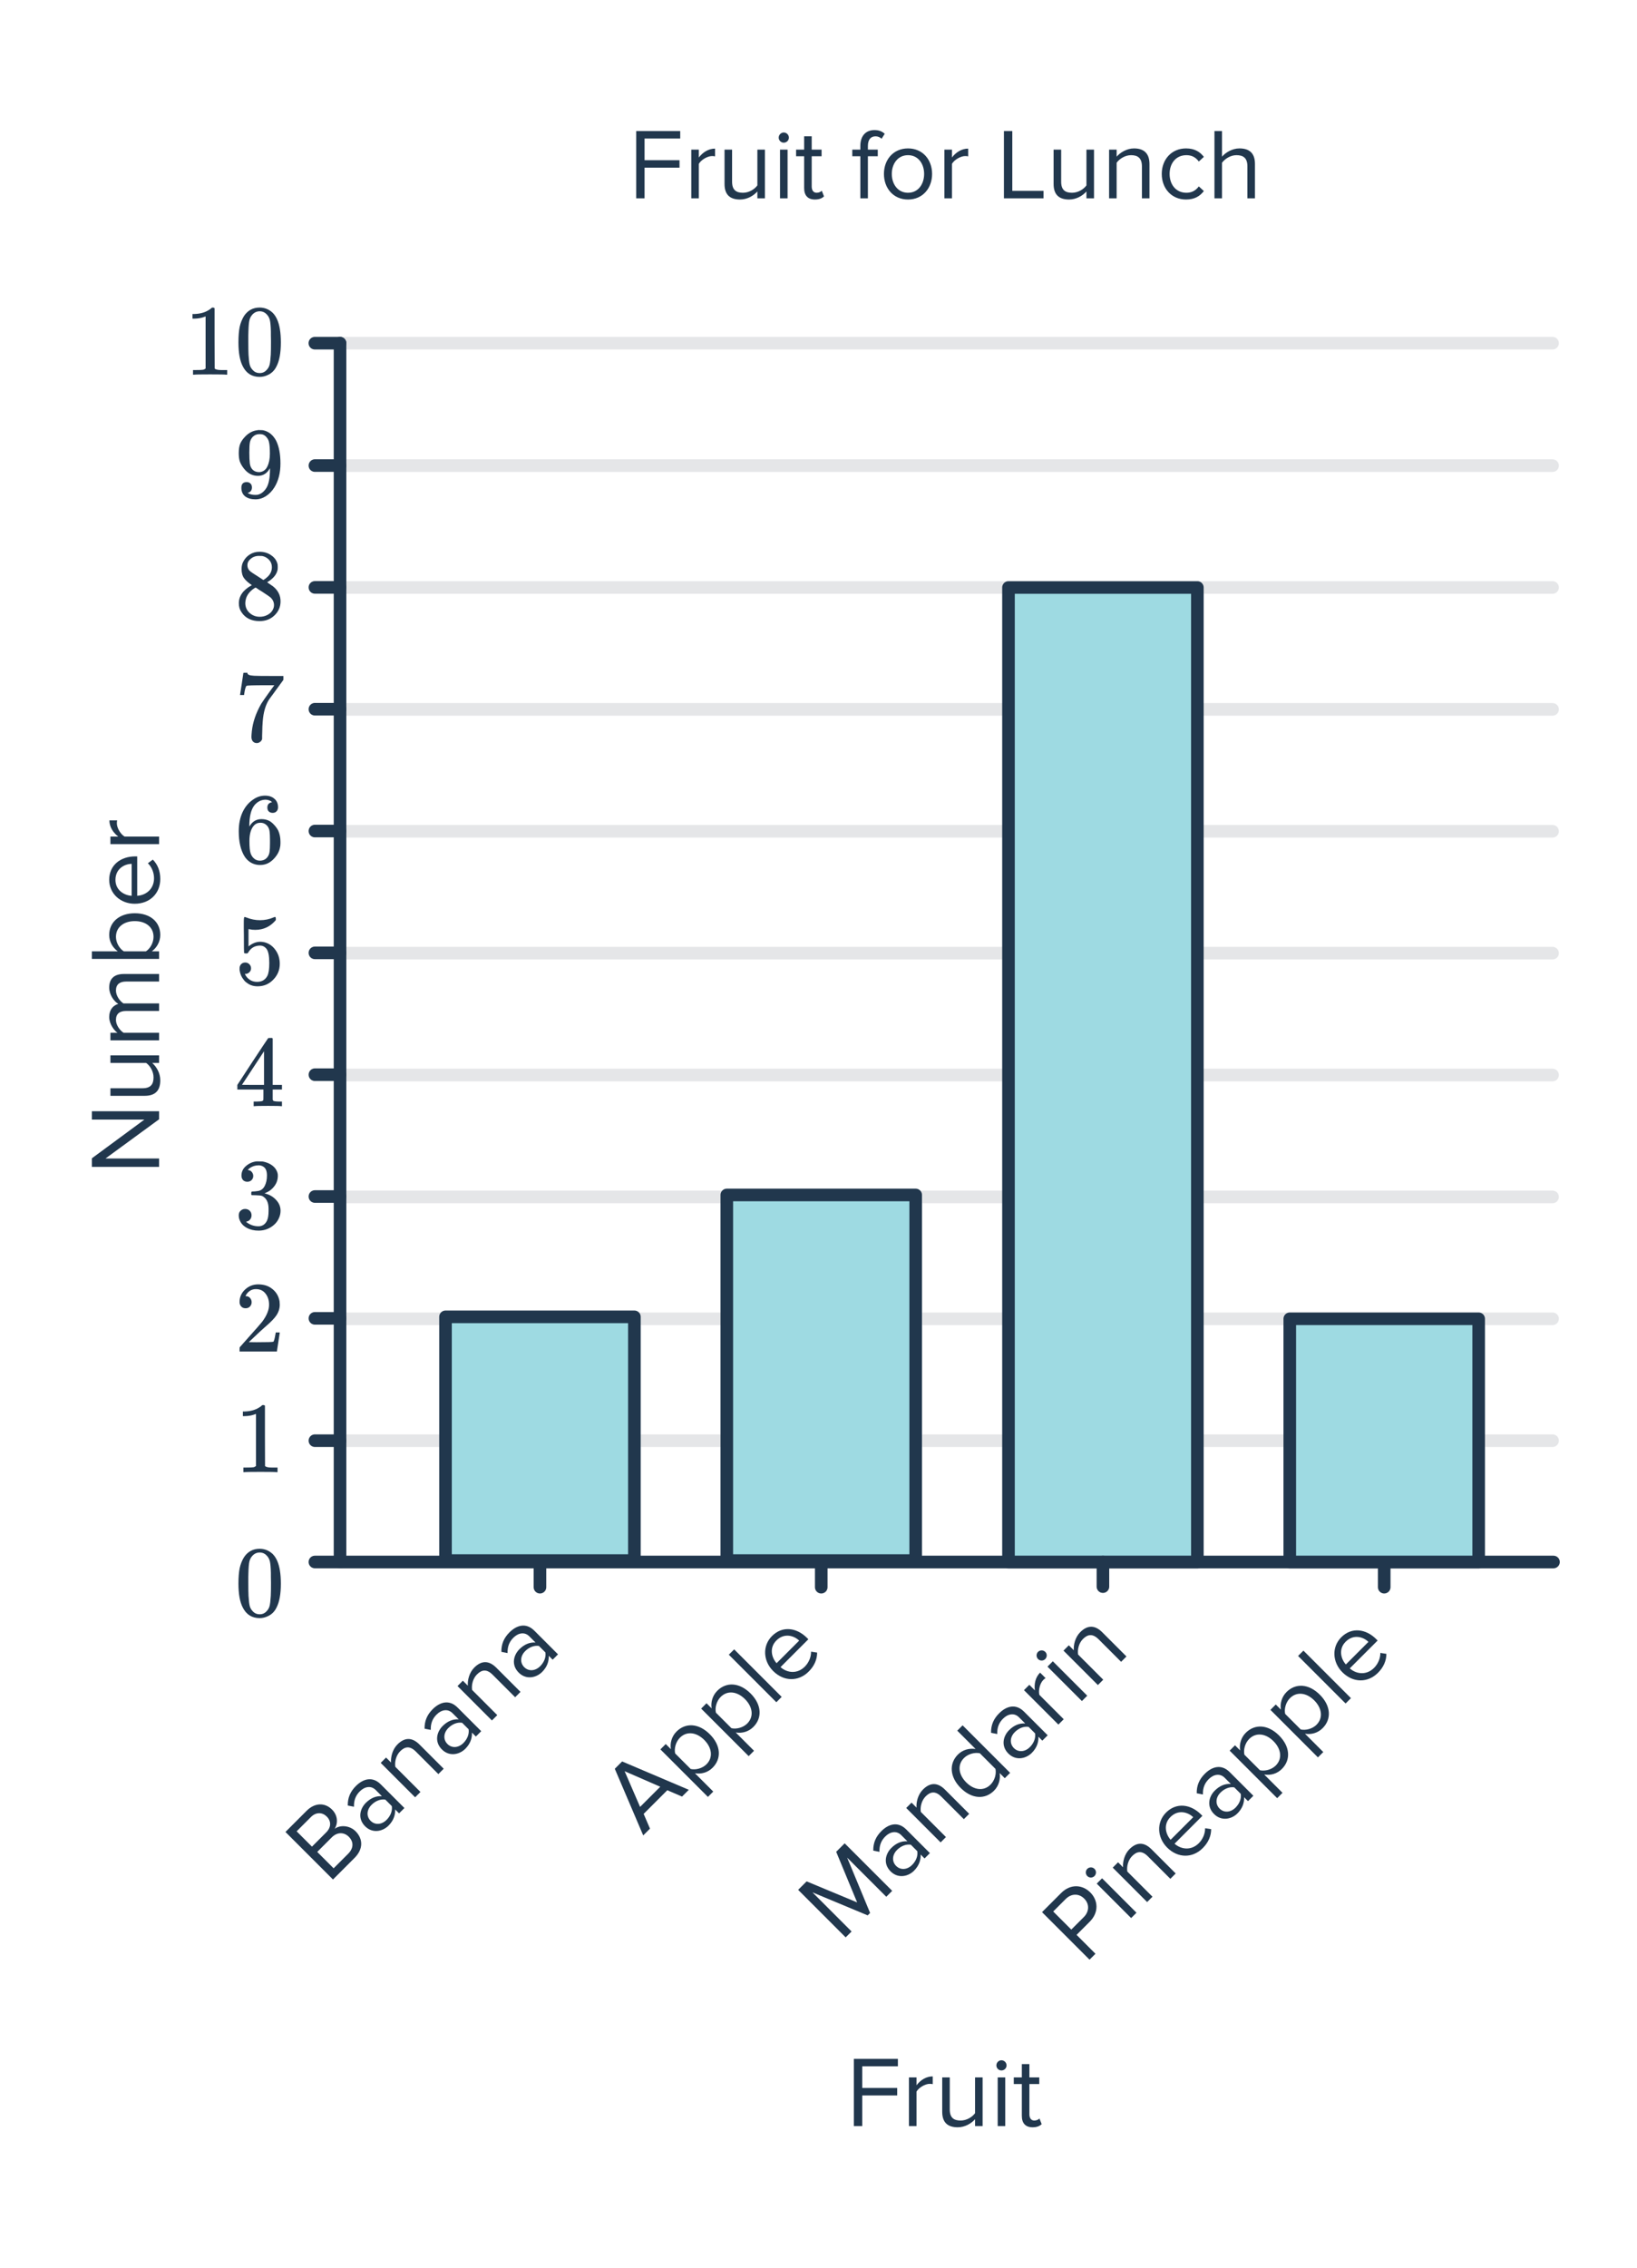 <svg width="260" height="360" viewBox="0 0 260 360" fill="none" xmlns="http://www.w3.org/2000/svg">
<path d="M136.947 337.518H135.619V326.846H142.611V328.03H136.947V331.47H142.499V332.654H136.947V337.518ZM145.567 337.518H144.367V329.79H145.567V331.038C146.191 330.222 147.087 329.63 148.143 329.63V330.862C147.999 330.83 147.855 330.814 147.663 330.814C146.927 330.814 145.919 331.422 145.567 332.046V337.518ZM156.065 337.518H154.865V336.43C154.273 337.102 153.265 337.71 152.113 337.71C150.497 337.71 149.649 336.926 149.649 335.246V329.79H150.849V334.878C150.849 336.238 151.537 336.638 152.577 336.638C153.521 336.638 154.417 336.094 154.865 335.47V329.79H156.065V337.518ZM159.053 328.686C158.621 328.686 158.253 328.334 158.253 327.886C158.253 327.438 158.621 327.07 159.053 327.07C159.501 327.07 159.869 327.438 159.869 327.886C159.869 328.334 159.501 328.686 159.053 328.686ZM159.661 337.518H158.461V329.79H159.661V337.518ZM164.007 337.71C162.871 337.71 162.295 337.054 162.295 335.902V330.846H161.015V329.79H162.295V327.678H163.495V329.79H165.063V330.846H163.495V335.646C163.495 336.222 163.751 336.638 164.279 336.638C164.615 336.638 164.935 336.494 165.095 336.318L165.447 337.214C165.143 337.502 164.711 337.71 164.007 337.71Z" fill="#21374D"/>
<path d="M102.373 31.482H101.045V20.809H108.037V21.994H102.373V25.433H107.925V26.617H102.373V31.482ZM110.994 31.482H109.794V23.753H110.994V25.002C111.618 24.186 112.514 23.593 113.57 23.593V24.826C113.426 24.794 113.282 24.777 113.09 24.777C112.354 24.777 111.346 25.386 110.994 26.009V31.482ZM121.491 31.482H120.291V30.393C119.699 31.066 118.691 31.674 117.539 31.674C115.923 31.674 115.075 30.89 115.075 29.209V23.753H116.275V28.841C116.275 30.201 116.963 30.602 118.003 30.602C118.947 30.602 119.843 30.058 120.291 29.433V23.753H121.491V31.482ZM124.48 22.649C124.048 22.649 123.68 22.297 123.68 21.849C123.68 21.401 124.048 21.034 124.48 21.034C124.928 21.034 125.296 21.401 125.296 21.849C125.296 22.297 124.928 22.649 124.48 22.649ZM125.088 31.482H123.888V23.753H125.088V31.482ZM129.433 31.674C128.297 31.674 127.721 31.017 127.721 29.866V24.809H126.441V23.753H127.721V21.642H128.921V23.753L130.489 23.753V24.809L128.921 24.809V29.61C128.921 30.186 129.177 30.602 129.705 30.602C130.041 30.602 130.361 30.457 130.521 30.282L130.873 31.177C130.569 31.465 130.137 31.674 129.433 31.674ZM137.846 31.482H136.646V24.809H135.366V23.753H136.646V23.162C136.646 21.578 137.51 20.649 138.886 20.649C139.494 20.649 140.038 20.794 140.518 21.241L140.022 22.026C139.766 21.802 139.462 21.642 139.062 21.642C138.278 21.642 137.846 22.186 137.846 23.162V23.753H139.414V24.809H137.846V31.482ZM144.217 31.674C141.865 31.674 140.393 29.849 140.393 27.61C140.393 25.369 141.865 23.561 144.217 23.561C146.569 23.561 148.041 25.369 148.041 27.61C148.041 29.849 146.569 31.674 144.217 31.674ZM144.217 30.602C145.865 30.602 146.777 29.194 146.777 27.61C146.777 26.041 145.865 24.634 144.217 24.634C142.569 24.634 141.641 26.041 141.641 27.61C141.641 29.194 142.569 30.602 144.217 30.602ZM151.197 31.482H149.997V23.753H151.197V25.002C151.821 24.186 152.717 23.593 153.773 23.593V24.826C153.629 24.794 153.485 24.777 153.293 24.777C152.557 24.777 151.549 25.386 151.197 26.009V31.482ZM165.739 31.482L159.451 31.482V20.809H160.779V30.297H165.739V31.482ZM173.757 31.482H172.557V30.393C171.965 31.066 170.957 31.674 169.805 31.674C168.189 31.674 167.341 30.89 167.341 29.209V23.753H168.541V28.841C168.541 30.201 169.229 30.602 170.269 30.602C171.213 30.602 172.109 30.058 172.557 29.433V23.753H173.757V31.482ZM182.569 31.482H181.369V26.425C181.369 25.066 180.681 24.634 179.641 24.634C178.697 24.634 177.801 25.209 177.353 25.834V31.482H176.153V23.753H177.353V24.873C177.897 24.233 178.953 23.561 180.105 23.561C181.721 23.561 182.569 24.378 182.569 26.058V31.482ZM188.374 31.674C186.07 31.674 184.518 29.913 184.518 27.61C184.518 25.322 186.07 23.561 188.374 23.561C189.782 23.561 190.614 24.137 191.206 24.905L190.406 25.642C189.894 24.938 189.238 24.634 188.438 24.634C186.79 24.634 185.766 25.898 185.766 27.61C185.766 29.322 186.79 30.602 188.438 30.602C189.238 30.602 189.894 30.282 190.406 29.593L191.206 30.329C190.614 31.098 189.782 31.674 188.374 31.674ZM199.32 31.482H198.12V26.393C198.12 25.034 197.416 24.634 196.376 24.634C195.448 24.634 194.552 25.209 194.088 25.834V31.482H192.888V20.809H194.088V24.873C194.632 24.233 195.688 23.561 196.856 23.561C198.472 23.561 199.32 24.346 199.32 26.026V31.482Z" fill="#21374D"/>
<path d="M54.36 248.057H246.588" stroke="#E5E6E8" stroke-width="2" stroke-linecap="round"/>
<path d="M54.442 228.708H246.588" stroke="#E5E6E8" stroke-width="2" stroke-linecap="round"/>
<path d="M54.531 209.36H246.588" stroke="#E5E6E8" stroke-width="2" stroke-linecap="round"/>
<path d="M54.531 112.616H246.588" stroke="#E5E6E8" stroke-width="2" stroke-linecap="round"/>
<path d="M54.531 190.011H246.588" stroke="#E5E6E8" stroke-width="2" stroke-linecap="round"/>
<path d="M54.531 93.267H246.588" stroke="#E5E6E8" stroke-width="2" stroke-linecap="round"/>
<path d="M54.531 73.919H246.588" stroke="#E5E6E8" stroke-width="2" stroke-linecap="round"/>
<path d="M54.006 54.481H246.588" stroke="#E5E6E8" stroke-width="2" stroke-linecap="round"/>
<path d="M54.531 170.662H246.588" stroke="#E5E6E8" stroke-width="2" stroke-linecap="round"/>
<path d="M54.531 151.313H246.588" stroke="#E5E6E8" stroke-width="2" stroke-linecap="round"/>
<path d="M54.531 131.965H246.588" stroke="#E5E6E8" stroke-width="2" stroke-linecap="round"/>
<path d="M50.013 247.969H54.006" stroke="#21374D" stroke-width="2" stroke-linecap="round"/>
<path d="M50.015 228.708H54.006" stroke="#21374D" stroke-width="2" stroke-linecap="round"/>
<path d="M50.017 209.289H54.006" stroke="#21374D" stroke-width="2" stroke-linecap="round"/>
<path d="M50.017 112.589H54.006" stroke="#21374D" stroke-width="2" stroke-linecap="round"/>
<path d="M50.017 189.949H54.006" stroke="#21374D" stroke-width="2" stroke-linecap="round"/>
<path d="M50.017 93.25H54.006" stroke="#21374D" stroke-width="2" stroke-linecap="round"/>
<path d="M50.017 73.91H54.006" stroke="#21374D" stroke-width="2" stroke-linecap="round"/>
<path d="M50.006 54.481H54.006" stroke="#21374D" stroke-width="2" stroke-linecap="round"/>
<path d="M50.017 170.609H54.006" stroke="#21374D" stroke-width="2" stroke-linecap="round"/>
<path d="M50.017 151.269H54.006" stroke="#21374D" stroke-width="2" stroke-linecap="round"/>
<path d="M50.017 131.929H54.006" stroke="#21374D" stroke-width="2" stroke-linecap="round"/>
<path d="M145.436 189.7H115.436V247.746H145.436V189.7Z" fill="#9EDAE2" stroke="#21374D" stroke-width="2" stroke-linecap="round" stroke-linejoin="round"/>
<path d="M100.76 209.049H70.76V247.746H100.76V209.049Z" fill="#9EDAE2" stroke="#21374D" stroke-width="2" stroke-linecap="round" stroke-linejoin="round"/>
<path d="M190.175 93.267H160.175V247.993H190.175V93.267Z" fill="#9EDAE2" stroke="#21374D" stroke-width="2" stroke-linecap="round" stroke-linejoin="round"/>
<path d="M234.851 209.36H204.851V247.993H234.851V209.36Z" fill="#9EDAE2" stroke="#21374D" stroke-width="2" stroke-linecap="round" stroke-linejoin="round"/>
<path d="M85.76 248.058V251.969" stroke="#21374D" stroke-width="2" stroke-linecap="round"/>
<path d="M175.175 247.969V251.879" stroke="#21374D" stroke-width="2" stroke-linecap="round"/>
<path d="M219.851 248.058V251.969" stroke="#21374D" stroke-width="2" stroke-linecap="round"/>
<path d="M130.436 248.058V251.969" stroke="#21374D" stroke-width="2" stroke-linecap="round"/>
<path d="M54.006 54.481V247.969H246.735" stroke="#21374D" stroke-width="2" stroke-linecap="round" stroke-linejoin="round"/>
<path d="M56.325 294.933L52.885 298.373L45.339 290.826L48.699 287.466C50.012 286.154 51.607 286.142 52.738 287.274C53.688 288.224 53.688 289.491 53.145 290.329C54.073 289.65 55.567 289.808 56.472 290.713C57.682 291.924 57.705 293.553 56.325 294.933ZM51.81 290.894C52.659 290.046 52.591 289.073 51.901 288.383C51.222 287.704 50.227 287.613 49.378 288.462L47.115 290.724L49.548 293.157L51.81 290.894ZM55.295 294.288C56.178 293.406 56.2 292.388 55.397 291.584C54.707 290.894 53.621 290.758 52.693 291.686L50.385 293.994L52.987 296.596L55.295 294.288ZM64.232 287.026L63.383 287.874L62.761 287.252C62.806 288.203 62.444 289.085 61.709 289.82C60.781 290.748 59.175 291.11 57.987 289.922C56.765 288.7 57.172 287.139 58.1 286.211C58.846 285.465 59.706 285.08 60.657 285.148L59.672 284.164C58.937 283.428 57.93 283.598 57.138 284.39C56.482 285.046 56.188 285.815 56.222 286.822L55.237 286.63C55.215 285.431 55.622 284.435 56.516 283.541C57.67 282.387 59.152 281.946 60.476 283.27L64.232 287.026ZM61.403 288.904C62.003 288.304 62.354 287.501 62.229 286.72L61.2 285.691C60.419 285.566 59.616 285.917 59.016 286.517C58.224 287.309 58.168 288.361 58.869 289.062C59.559 289.753 60.611 289.696 61.403 288.904ZM70.47 280.788L69.621 281.637L66.046 278.062C65.084 277.1 64.292 277.281 63.557 278.016C62.889 278.684 62.663 279.725 62.788 280.483L66.781 284.476L65.933 285.325L60.468 279.86L61.317 279.012L62.109 279.804C62.041 278.967 62.312 277.745 63.127 276.93C64.27 275.788 65.446 275.765 66.634 276.953L70.47 280.788ZM76.429 274.828L75.581 275.677L74.959 275.055C75.004 276.005 74.642 276.887 73.906 277.623C72.979 278.551 71.372 278.913 70.184 277.725C68.962 276.503 69.37 274.942 70.297 274.014C71.044 273.267 71.904 272.882 72.854 272.95L71.87 271.966C71.135 271.231 70.128 271.4 69.336 272.192C68.68 272.848 68.385 273.618 68.419 274.625L67.435 274.432C67.412 273.233 67.82 272.238 68.713 271.344C69.868 270.19 71.35 269.749 72.673 271.072L76.429 274.828ZM73.601 276.706C74.201 276.107 74.551 275.304 74.427 274.523L73.397 273.493C72.617 273.369 71.813 273.72 71.214 274.319C70.422 275.111 70.365 276.163 71.067 276.865C71.757 277.555 72.809 277.498 73.601 276.706ZM82.667 268.591L81.819 269.439L78.243 265.864C77.282 264.902 76.49 265.083 75.754 265.819C75.087 266.486 74.861 267.527 74.985 268.285L78.979 272.279L78.13 273.127L72.666 267.663L73.514 266.814L74.306 267.606C74.238 266.769 74.51 265.547 75.325 264.733C76.467 263.59 77.644 263.567 78.832 264.755L82.667 268.591ZM88.627 262.631L87.778 263.479L87.156 262.857C87.201 263.807 86.839 264.69 86.104 265.425C85.176 266.353 83.57 266.715 82.382 265.527C81.16 264.305 81.567 262.744 82.495 261.816C83.242 261.069 84.102 260.685 85.052 260.753L84.068 259.768C83.332 259.033 82.325 259.203 81.533 259.995C80.877 260.651 80.583 261.42 80.617 262.427L79.633 262.235C79.61 261.036 80.017 260.04 80.911 259.146C82.065 257.992 83.547 257.551 84.871 258.875L88.627 262.631ZM85.799 264.509C86.398 263.909 86.749 263.106 86.624 262.325L85.595 261.296C84.814 261.171 84.011 261.522 83.411 262.122C82.619 262.914 82.563 263.966 83.264 264.667C83.954 265.357 85.007 265.301 85.799 264.509Z" fill="#21374D"/>
<path d="M109.402 284.134L108.327 285.209L105.985 284.202L102.229 287.958L103.236 290.3L102.161 291.375L97.647 280.797L98.812 279.631L109.402 284.134ZM104.865 283.648L99.208 281.181L101.663 286.85L104.865 283.648ZM113.183 280.625C112.436 281.371 111.429 281.677 110.377 281.507L113.285 284.415L112.436 285.263L104.89 277.717L105.739 276.869L106.553 277.683C106.395 276.733 106.678 275.658 107.447 274.889C108.884 273.452 110.966 273.542 112.742 275.319C114.507 277.084 114.62 279.188 113.183 280.625ZM112.21 280.082C113.308 278.984 113.059 277.423 111.848 276.212C110.637 275.002 109.088 274.764 107.99 275.862C107.323 276.529 107.051 277.593 107.232 278.362L109.698 280.828C110.468 281.009 111.543 280.749 112.21 280.082ZM119.658 274.15C118.911 274.897 117.904 275.202 116.852 275.033L119.759 277.94L118.911 278.789L111.365 271.243L112.213 270.394L113.028 271.209C112.869 270.258 113.152 269.184 113.921 268.414C115.358 266.977 117.44 267.068 119.216 268.844C120.981 270.609 121.094 272.713 119.658 274.15ZM118.685 273.607C119.782 272.51 119.533 270.948 118.323 269.738C117.112 268.527 115.562 268.29 114.465 269.387C113.797 270.055 113.525 271.118 113.707 271.888L116.173 274.354C116.942 274.535 118.017 274.275 118.685 273.607ZM124.152 269.384L123.304 270.233L115.757 262.686L116.606 261.838L124.152 269.384ZM128.447 265.361C126.829 266.979 124.498 266.979 122.79 265.27C121.206 263.686 121.059 261.277 122.62 259.715C124.272 258.064 126.535 258.38 128.175 260.021L128.39 260.236L123.967 264.659C125.064 265.621 126.648 265.757 127.825 264.58C128.447 263.958 128.832 263.076 128.82 262.204L129.782 262.351C129.782 263.438 129.341 264.467 128.447 265.361ZM126.931 260.451C126.105 259.648 124.555 259.184 123.31 260.428C122.145 261.593 122.552 263.155 123.344 264.037L126.931 260.451Z" fill="#21374D"/>
<path d="M141.703 300.177L140.764 301.116L134.553 294.905L138.196 303.684L137.811 304.069L129.043 300.415L135.254 306.626L134.315 307.565L126.769 300.019L128.115 298.672L136.136 302.01L132.81 293.977L134.157 292.631L141.703 300.177ZM147.694 294.185L146.846 295.034L146.224 294.412C146.269 295.362 145.907 296.245 145.171 296.98C144.244 297.908 142.637 298.27 141.449 297.082C140.227 295.86 140.635 294.299 141.562 293.371C142.309 292.624 143.169 292.239 144.119 292.307L143.135 291.323C142.4 290.588 141.393 290.757 140.601 291.549C139.945 292.206 139.65 292.975 139.684 293.982L138.7 293.789C138.677 292.59 139.085 291.595 139.978 290.701C141.132 289.547 142.615 289.106 143.938 290.429L147.694 294.185ZM144.866 296.063C145.466 295.464 145.816 294.661 145.692 293.88L144.662 292.85C143.882 292.726 143.078 293.077 142.479 293.676C141.687 294.468 141.63 295.52 142.332 296.222C143.022 296.912 144.074 296.855 144.866 296.063ZM153.932 287.948L153.084 288.796L149.509 285.221C148.547 284.259 147.755 284.44 147.02 285.176C146.352 285.843 146.126 286.884 146.25 287.642L150.244 291.636L149.395 292.484L143.931 287.02L144.779 286.171L145.571 286.963C145.503 286.126 145.775 284.904 146.59 284.09C147.732 282.947 148.909 282.924 150.097 284.112L153.932 287.948ZM160.435 281.445L159.587 282.293L158.772 281.479C158.919 282.44 158.648 283.504 157.878 284.273C156.453 285.699 154.36 285.62 152.583 283.843C150.841 282.101 150.705 279.974 152.142 278.537C152.878 277.802 153.907 277.496 154.948 277.655L152.04 274.747L152.889 273.899L160.435 281.445ZM157.324 283.312C158.003 282.633 158.274 281.592 158.104 280.811L155.627 278.333C154.846 278.164 153.783 278.413 153.104 279.092C152.006 280.189 152.255 281.75 153.466 282.961C154.676 284.171 156.226 284.409 157.324 283.312ZM166.4 275.48L165.551 276.329L164.929 275.707C164.974 276.657 164.612 277.539 163.877 278.275C162.949 279.202 161.342 279.564 160.154 278.377C158.933 277.155 159.34 275.593 160.268 274.666C161.014 273.919 161.874 273.534 162.824 273.602L161.84 272.618C161.105 271.882 160.098 272.052 159.306 272.844C158.65 273.5 158.356 274.27 158.39 275.277L157.405 275.084C157.383 273.885 157.79 272.889 158.684 271.996C159.838 270.842 161.32 270.4 162.643 271.724L166.4 275.48ZM163.571 277.358C164.171 276.759 164.522 275.955 164.397 275.175L163.368 274.145C162.587 274.021 161.784 274.371 161.184 274.971C160.392 275.763 160.335 276.815 161.037 277.517C161.727 278.207 162.779 278.15 163.571 277.358ZM168.949 272.931L168.101 273.779L162.636 268.315L163.485 267.466L164.367 268.349C164.231 267.33 164.446 266.278 165.193 265.532L166.064 266.403C165.94 266.482 165.827 266.572 165.691 266.708C165.17 267.229 164.887 268.371 165.08 269.061L168.949 272.931ZM166.008 263.381C165.703 263.687 165.194 263.698 164.877 263.381C164.56 263.064 164.56 262.544 164.866 262.238C165.183 261.922 165.703 261.922 166.02 262.238C166.337 262.555 166.325 263.064 166.008 263.381ZM172.684 269.196L171.835 270.045L166.37 264.58L167.219 263.732L172.684 269.196ZM178.913 262.967L178.064 263.815L174.489 260.24C173.528 259.279 172.736 259.46 172 260.195C171.333 260.863 171.106 261.903 171.231 262.661L175.225 266.655L174.376 267.504L168.912 262.039L169.76 261.191L170.552 261.983C170.484 261.145 170.756 259.924 171.57 259.109C172.713 257.966 173.89 257.944 175.078 259.132L178.913 262.967Z" fill="#21374D"/>
<path d="M173.987 310.161L173.048 311.1L165.502 303.554L168.534 300.522C170.05 299.006 171.939 299.198 173.173 300.432C174.406 301.665 174.575 303.577 173.082 305.07L170.989 307.163L173.987 310.161ZM172.132 304.346C173.025 303.452 173.048 302.253 172.2 301.405C171.351 300.556 170.152 300.579 169.258 301.473L167.278 303.452L170.152 306.326L172.132 304.346ZM173.828 297.83C173.522 298.136 173.013 298.147 172.696 297.83C172.38 297.514 172.38 296.993 172.685 296.688C173.002 296.371 173.522 296.371 173.839 296.688C174.156 297.005 174.145 297.514 173.828 297.83ZM180.503 303.646L179.654 304.494L174.19 299.03L175.038 298.181L180.503 303.646ZM186.732 297.416L185.884 298.265L182.309 294.69C181.347 293.728 180.555 293.909 179.82 294.644C179.152 295.312 178.926 296.353 179.05 297.111L183.044 301.105L182.195 301.953L176.731 296.489L177.579 295.64L178.371 296.432C178.304 295.595 178.575 294.373 179.39 293.558C180.532 292.416 181.709 292.393 182.897 293.581L186.732 297.416ZM191.029 293.391C189.411 295.009 187.081 295.009 185.372 293.301C183.788 291.717 183.641 289.307 185.202 287.746C186.854 286.094 189.117 286.411 190.757 288.051L190.972 288.266L186.549 292.69C187.646 293.651 189.23 293.787 190.407 292.61C191.029 291.988 191.414 291.106 191.402 290.235L192.364 290.382C192.364 291.468 191.923 292.497 191.029 293.391ZM189.513 288.481C188.687 287.678 187.137 287.214 185.893 288.458C184.727 289.624 185.135 291.185 185.927 292.067L189.513 288.481ZM199.067 285.081L198.219 285.93L197.596 285.308C197.642 286.258 197.28 287.141 196.544 287.876C195.616 288.804 194.01 289.166 192.822 287.978C191.6 286.756 192.007 285.195 192.935 284.267C193.682 283.52 194.542 283.135 195.492 283.203L194.508 282.219C193.772 281.484 192.765 281.653 191.973 282.445C191.317 283.102 191.023 283.871 191.057 284.878L190.073 284.685C190.05 283.486 190.457 282.491 191.351 281.597C192.505 280.443 193.987 280.002 195.311 281.325L199.067 285.081ZM196.239 286.96C196.838 286.36 197.189 285.557 197.065 284.776L196.035 283.746C195.254 283.622 194.451 283.973 193.852 284.572C193.06 285.364 193.003 286.416 193.704 287.118C194.395 287.808 195.447 287.751 196.239 286.96ZM203.597 280.824C202.85 281.57 201.843 281.876 200.791 281.706L203.698 284.614L202.85 285.462L195.304 277.916L196.152 277.067L196.967 277.882C196.808 276.932 197.091 275.857 197.86 275.088C199.297 273.651 201.379 273.741 203.155 275.517C204.92 277.282 205.033 279.387 203.597 280.824ZM202.624 280.281C203.721 279.183 203.472 277.622 202.261 276.411C201.051 275.201 199.501 274.963 198.404 276.061C197.736 276.728 197.464 277.792 197.645 278.561L200.112 281.027C200.881 281.208 201.956 280.948 202.624 280.281ZM210.071 274.349C209.324 275.096 208.317 275.401 207.265 275.232L210.173 278.139L209.324 278.988L201.778 271.442L202.627 270.593L203.441 271.408C203.283 270.457 203.566 269.382 204.335 268.613C205.772 267.176 207.853 267.267 209.63 269.043C211.395 270.808 211.508 272.912 210.071 274.349ZM209.098 273.806C210.195 272.709 209.946 271.147 208.736 269.937C207.525 268.726 205.975 268.489 204.878 269.586C204.21 270.254 203.939 271.317 204.12 272.086L206.586 274.553C207.356 274.734 208.43 274.474 209.098 273.806ZM214.565 269.583L213.717 270.432L206.171 262.885L207.019 262.037L214.565 269.583ZM218.86 265.56C217.242 267.178 214.912 267.178 213.203 265.469C211.62 263.885 211.472 261.476 213.034 259.914C214.686 258.262 216.948 258.579 218.589 260.22L218.804 260.435L214.38 264.858C215.477 265.82 217.061 265.956 218.238 264.779C218.86 264.157 219.245 263.274 219.234 262.403L220.195 262.55C220.195 263.636 219.754 264.666 218.86 265.56ZM217.344 260.65C216.518 259.846 214.968 259.383 213.724 260.627C212.559 261.792 212.966 263.354 213.758 264.236L217.344 260.65Z" fill="#21374D"/>
<path d="M25.265 176.411L25.265 177.691L16.753 183.915L25.265 183.915L25.265 185.243L14.593 185.243L14.593 183.883L22.929 177.739L14.593 177.739L14.593 176.411L25.265 176.411ZM25.265 167.546L25.265 168.746L24.177 168.746C24.849 169.338 25.457 170.346 25.457 171.498C25.457 173.114 24.673 173.962 22.993 173.962L17.537 173.962L17.537 172.762L22.625 172.762C23.985 172.762 24.385 172.074 24.385 171.034C24.385 170.09 23.841 169.194 23.217 168.746L17.537 168.746L17.537 167.546L25.265 167.546ZM25.265 154.622L25.265 155.822L20.017 155.822C19.041 155.822 18.417 156.254 18.417 157.246C18.417 158.046 18.993 158.894 19.601 159.294L25.265 159.294L25.265 160.494L20.017 160.494C19.041 160.494 18.417 160.91 18.417 161.918C18.417 162.702 18.993 163.534 19.617 163.95L25.265 163.95L25.265 165.15L17.537 165.15L17.537 163.95L18.657 163.95C18.161 163.63 17.345 162.59 17.345 161.454C17.345 160.27 17.985 159.598 18.785 159.374C18.081 158.942 17.345 157.902 17.345 156.782C17.345 155.374 18.129 154.622 19.681 154.622L25.265 154.622ZM23.169 151.028C23.841 150.612 24.385 149.668 24.385 148.724C24.385 147.156 23.121 146.228 21.409 146.228C19.697 146.228 18.417 147.156 18.417 148.724C18.417 149.668 18.993 150.612 19.665 151.028L23.169 151.028ZM25.265 151.028L25.265 152.228L14.593 152.228L14.593 151.028L18.705 151.028C17.857 150.404 17.345 149.476 17.345 148.42C17.345 146.404 18.945 144.98 21.409 144.98C23.921 144.98 25.457 146.404 25.457 148.42C25.457 149.508 24.897 150.452 24.113 151.028L25.265 151.028ZM25.457 139.537C25.457 141.825 23.809 143.473 21.393 143.473C19.153 143.473 17.345 141.873 17.345 139.665C17.345 137.329 19.169 135.953 21.489 135.953L21.793 135.953L21.793 142.209C23.249 142.113 24.465 141.089 24.465 139.425C24.465 138.545 24.113 137.649 23.489 137.041L24.273 136.465C25.041 137.233 25.457 138.273 25.457 139.537ZM20.913 137.137C19.761 137.153 18.337 137.921 18.337 139.681C18.337 141.329 19.729 142.145 20.913 142.209L20.913 137.137ZM25.265 132.809L25.265 134.009L17.537 134.009L17.537 132.809L18.785 132.809C17.969 132.185 17.377 131.289 17.377 130.233L18.609 130.233C18.577 130.377 18.561 130.521 18.561 130.713C18.561 131.449 19.169 132.457 19.793 132.809L25.265 132.809Z" fill="#21374D"/>
<path d="M38.784 247.167C39.382 246.303 40.198 245.871 41.232 245.871C42.011 245.871 42.694 246.138 43.28 246.671C43.568 246.948 43.814 247.311 44.016 247.759C44.411 248.644 44.608 249.86 44.608 251.407C44.608 253.06 44.379 254.324 43.92 255.199C43.622 255.818 43.184 256.266 42.608 256.543C42.16 256.767 41.707 256.879 41.248 256.879C40.022 256.879 39.126 256.319 38.56 255.199C38.102 254.324 37.872 253.06 37.872 251.407C37.872 250.415 37.936 249.599 38.064 248.959C38.203 248.308 38.443 247.711 38.784 247.167ZM42.384 246.975C42.075 246.634 41.696 246.463 41.248 246.463C40.8 246.463 40.416 246.634 40.096 246.975C39.862 247.22 39.702 247.519 39.616 247.871C39.531 248.223 39.478 248.831 39.456 249.695C39.456 249.759 39.451 249.967 39.44 250.319C39.44 250.671 39.44 250.964 39.44 251.199C39.44 252.223 39.451 252.938 39.472 253.343C39.515 254.09 39.579 254.628 39.664 254.959C39.75 255.279 39.91 255.556 40.144 255.791C40.432 256.111 40.8 256.271 41.248 256.271C41.686 256.271 42.048 256.111 42.336 255.791C42.571 255.556 42.731 255.279 42.816 254.959C42.902 254.628 42.966 254.09 43.008 253.343C43.03 252.938 43.04 252.223 43.04 251.199C43.04 250.964 43.035 250.671 43.024 250.319C43.024 249.967 43.024 249.759 43.024 249.695C43.003 248.831 42.95 248.223 42.864 247.871C42.779 247.519 42.619 247.22 42.384 246.975Z" fill="#21374D"/>
<path d="M43.904 233.708C43.723 233.676 42.875 233.66 41.36 233.66C39.867 233.66 39.03 233.676 38.848 233.708H38.656V232.972H39.072C39.691 232.972 40.091 232.956 40.272 232.924C40.358 232.914 40.486 232.85 40.656 232.732V224.46C40.635 224.46 40.592 224.476 40.528 224.508C40.038 224.7 39.488 224.802 38.88 224.812H38.576V224.076H38.88C39.776 224.044 40.523 223.842 41.12 223.468C41.312 223.362 41.478 223.239 41.616 223.1C41.638 223.068 41.702 223.052 41.808 223.052C41.915 223.052 42.006 223.084 42.08 223.148V227.932L42.096 232.732C42.256 232.892 42.603 232.972 43.136 232.972H43.664H44.08V233.708H43.904Z" fill="#21374D"/>
<path d="M39.008 207.688C38.71 207.688 38.475 207.592 38.304 207.4C38.134 207.208 38.048 206.973 38.048 206.696C38.048 205.928 38.336 205.272 38.912 204.728C39.499 204.173 40.198 203.896 41.008 203.896C41.926 203.896 42.683 204.147 43.28 204.648C43.888 205.139 44.262 205.784 44.4 206.584C44.422 206.776 44.432 206.952 44.432 207.112C44.432 207.731 44.246 208.312 43.872 208.856C43.574 209.304 42.971 209.917 42.064 210.696C41.68 211.027 41.147 211.517 40.464 212.168L39.52 213.064L40.736 213.08C42.411 213.08 43.302 213.053 43.408 213C43.451 212.989 43.504 212.877 43.568 212.664C43.611 212.547 43.686 212.184 43.792 211.576V211.528H44.432V211.576L43.984 214.504V214.552H38.048V214.248C38.048 214.035 38.059 213.912 38.08 213.88C38.091 213.869 38.539 213.363 39.424 212.36C40.587 211.069 41.334 210.216 41.664 209.8C42.379 208.829 42.736 207.939 42.736 207.128C42.736 206.424 42.55 205.837 42.176 205.368C41.814 204.888 41.302 204.648 40.64 204.648C40.022 204.648 39.52 204.925 39.136 205.48C39.115 205.523 39.083 205.581 39.04 205.656C39.008 205.709 38.992 205.741 38.992 205.752C38.992 205.763 39.019 205.768 39.072 205.768C39.339 205.768 39.552 205.864 39.712 206.056C39.883 206.248 39.968 206.472 39.968 206.728C39.968 206.995 39.878 207.224 39.696 207.416C39.526 207.597 39.296 207.688 39.008 207.688Z" fill="#21374D"/>
<path d="M39.28 187.603C38.992 187.603 38.763 187.512 38.592 187.331C38.432 187.15 38.352 186.915 38.352 186.627C38.352 186.019 38.592 185.512 39.072 185.107C39.552 184.691 40.107 184.445 40.736 184.371H40.976C41.35 184.371 41.584 184.376 41.68 184.387C42.032 184.44 42.39 184.552 42.752 184.723C43.456 185.075 43.899 185.576 44.08 186.227C44.112 186.333 44.128 186.477 44.128 186.659C44.128 187.288 43.931 187.854 43.536 188.355C43.152 188.846 42.667 189.198 42.08 189.411C42.027 189.432 42.027 189.448 42.08 189.459C42.102 189.47 42.155 189.486 42.24 189.507C42.891 189.688 43.44 190.03 43.888 190.531C44.336 191.022 44.56 191.582 44.56 192.211C44.56 192.648 44.459 193.07 44.256 193.475C44 194.019 43.579 194.472 42.992 194.835C42.416 195.187 41.771 195.363 41.056 195.363C40.352 195.363 39.728 195.214 39.184 194.915C38.64 194.616 38.272 194.216 38.08 193.715C37.974 193.491 37.92 193.23 37.92 192.931C37.92 192.632 38.016 192.392 38.208 192.211C38.411 192.019 38.651 191.923 38.928 191.923C39.227 191.923 39.472 192.019 39.664 192.211C39.856 192.403 39.952 192.643 39.952 192.931C39.952 193.176 39.883 193.39 39.744 193.571C39.606 193.752 39.419 193.87 39.184 193.923L39.072 193.955C39.648 194.435 40.31 194.675 41.056 194.675C41.643 194.675 42.086 194.392 42.384 193.827C42.566 193.475 42.656 192.936 42.656 192.211V191.891C42.656 190.878 42.315 190.2 41.632 189.859C41.472 189.795 41.147 189.758 40.656 189.747L39.984 189.731L39.936 189.699C39.915 189.667 39.904 189.582 39.904 189.443C39.904 189.315 39.92 189.235 39.952 189.203C39.984 189.171 40.011 189.155 40.032 189.155C40.331 189.155 40.64 189.128 40.96 189.075C41.43 189.011 41.787 188.75 42.032 188.291C42.278 187.822 42.4 187.262 42.4 186.611C42.4 185.917 42.214 185.453 41.84 185.219C41.616 185.069 41.366 184.995 41.088 184.995C40.555 184.995 40.086 185.139 39.68 185.427C39.638 185.448 39.59 185.486 39.536 185.539C39.483 185.582 39.44 185.624 39.408 185.667L39.36 185.731C39.392 185.741 39.43 185.752 39.472 185.763C39.686 185.784 39.862 185.885 40 186.067C40.15 186.248 40.224 186.456 40.224 186.691C40.224 186.947 40.134 187.166 39.952 187.347C39.782 187.517 39.558 187.603 39.28 187.603Z" fill="#21374D"/>
<path d="M44.64 175.609C44.491 175.577 43.803 175.561 42.576 175.561C41.296 175.561 40.582 175.577 40.432 175.609H40.288V174.873H40.784C41.243 174.862 41.526 174.836 41.632 174.793C41.718 174.772 41.782 174.718 41.824 174.633C41.835 174.612 41.84 174.324 41.84 173.769V172.969H37.696V172.233L40.112 168.537C41.744 166.062 42.571 164.82 42.592 164.809C42.614 164.788 42.726 164.777 42.928 164.777H43.216L43.312 164.873V172.233H44.784V172.969H43.312V173.785C43.312 174.222 43.312 174.478 43.312 174.553C43.323 174.628 43.355 174.692 43.408 174.745C43.494 174.82 43.798 174.862 44.32 174.873H44.784V175.609H44.64ZM41.936 172.233V166.889L38.432 172.217L40.176 172.233H41.936Z" fill="#21374D"/>
<path d="M38.96 152.801C39.216 152.801 39.43 152.892 39.6 153.073C39.782 153.244 39.872 153.462 39.872 153.729C39.872 153.974 39.782 154.182 39.6 154.353C39.419 154.524 39.216 154.609 38.992 154.609H38.88L38.928 154.689C39.088 155.03 39.334 155.313 39.664 155.537C39.995 155.761 40.384 155.873 40.832 155.873C41.59 155.873 42.134 155.553 42.464 154.913C42.667 154.518 42.768 153.836 42.768 152.865C42.768 151.766 42.624 151.025 42.336 150.641C42.059 150.289 41.718 150.113 41.312 150.113C40.48 150.113 39.851 150.476 39.424 151.201C39.382 151.276 39.339 151.324 39.296 151.345C39.264 151.356 39.19 151.361 39.072 151.361C38.891 151.361 38.79 151.329 38.768 151.265C38.747 151.222 38.736 150.289 38.736 148.465C38.736 148.145 38.731 147.766 38.72 147.329C38.72 146.892 38.72 146.614 38.72 146.497C38.72 145.9 38.752 145.601 38.816 145.601C38.838 145.58 38.859 145.569 38.88 145.569L39.168 145.665C39.862 145.942 40.571 146.081 41.296 146.081C42.054 146.081 42.779 145.932 43.472 145.633C43.558 145.59 43.627 145.569 43.68 145.569C43.766 145.569 43.808 145.665 43.808 145.857V146.065C42.944 147.1 41.851 147.617 40.528 147.617C40.198 147.617 39.899 147.585 39.632 147.521L39.472 147.489V150.241C40.08 149.75 40.704 149.505 41.344 149.505C41.547 149.505 41.766 149.532 42 149.585C42.715 149.766 43.296 150.172 43.744 150.801C44.203 151.43 44.432 152.166 44.432 153.009C44.432 153.98 44.091 154.817 43.408 155.521C42.736 156.225 41.904 156.577 40.912 156.577C40.24 156.577 39.67 156.39 39.2 156.017C38.998 155.889 38.822 155.713 38.672 155.489C38.352 155.105 38.15 154.63 38.064 154.065C38.064 154.033 38.059 153.985 38.048 153.921C38.048 153.846 38.048 153.793 38.048 153.761C38.048 153.462 38.134 153.228 38.304 153.057C38.475 152.886 38.694 152.801 38.96 152.801Z" fill="#21374D"/>
<path d="M43.216 127.349C42.982 127.114 42.651 126.981 42.224 126.949C41.478 126.949 40.854 127.269 40.352 127.909C39.851 128.602 39.6 129.679 39.6 131.141L39.616 131.205L39.744 130.997C40.182 130.357 40.774 130.037 41.52 130.037C42.011 130.037 42.443 130.138 42.816 130.341C43.072 130.49 43.328 130.709 43.584 130.997C43.84 131.274 44.048 131.573 44.208 131.893C44.432 132.415 44.544 132.986 44.544 133.605V133.893C44.544 134.138 44.518 134.367 44.464 134.581C44.336 135.21 44.006 135.802 43.472 136.357C43.014 136.837 42.502 137.135 41.936 137.253C41.766 137.295 41.552 137.317 41.296 137.317C41.094 137.317 40.912 137.301 40.752 137.269C39.963 137.119 39.334 136.693 38.864 135.989C38.235 134.997 37.92 133.653 37.92 131.957C37.92 130.805 38.123 129.797 38.528 128.933C38.934 128.069 39.499 127.397 40.224 126.917C40.8 126.511 41.424 126.309 42.096 126.309C42.715 126.309 43.211 126.474 43.584 126.805C43.968 127.135 44.16 127.589 44.16 128.165C44.16 128.431 44.08 128.645 43.92 128.805C43.771 128.965 43.568 129.045 43.312 129.045C43.056 129.045 42.848 128.97 42.688 128.821C42.539 128.671 42.464 128.463 42.464 128.197C42.464 127.717 42.715 127.434 43.216 127.349ZM42.512 131.189C42.214 130.805 41.83 130.613 41.36 130.613C40.966 130.613 40.646 130.735 40.4 130.981C39.878 131.503 39.616 132.346 39.616 133.509C39.616 134.458 39.68 135.114 39.808 135.477C39.915 135.797 40.096 136.069 40.352 136.293C40.608 136.517 40.912 136.629 41.264 136.629C41.808 136.629 42.224 136.426 42.512 136.021C42.672 135.797 42.774 135.53 42.816 135.221C42.859 134.911 42.88 134.463 42.88 133.877V133.621V133.365C42.88 132.757 42.859 132.298 42.816 131.989C42.774 131.679 42.672 131.413 42.512 131.189Z" fill="#21374D"/>
<path d="M38.128 110.288C38.139 110.267 38.23 109.685 38.4 108.544L38.656 106.832C38.656 106.811 38.763 106.8 38.976 106.8H39.296V106.864C39.296 106.971 39.376 107.061 39.536 107.136C39.696 107.211 39.974 107.259 40.368 107.28C40.774 107.301 41.675 107.312 43.072 107.312H45.008V107.936L43.92 109.424C43.76 109.648 43.579 109.899 43.376 110.176C43.174 110.443 43.019 110.651 42.912 110.8C42.806 110.949 42.742 111.04 42.72 111.072C42.166 111.936 41.835 113.093 41.728 114.544C41.686 114.981 41.659 115.579 41.648 116.336C41.648 116.485 41.643 116.64 41.632 116.8C41.632 116.949 41.632 117.072 41.632 117.168V117.312C41.59 117.493 41.483 117.648 41.312 117.776C41.152 117.904 40.976 117.968 40.784 117.968C40.528 117.968 40.32 117.877 40.16 117.696C40.011 117.525 39.936 117.285 39.936 116.976C39.936 116.816 39.958 116.512 40 116.064C40.16 114.624 40.656 113.179 41.488 111.728C41.702 111.387 42.15 110.741 42.832 109.792L43.568 108.784H42.08C40.224 108.784 39.248 108.816 39.152 108.88C39.11 108.901 39.051 109.019 38.976 109.232C38.912 109.445 38.859 109.696 38.816 109.984C38.795 110.165 38.779 110.267 38.768 110.288V110.336H38.128V110.288Z" fill="#21374D"/>
<path d="M40 92.89C39.478 92.548 39.072 92.191 38.784 91.818C38.507 91.444 38.368 90.954 38.368 90.346C38.368 89.887 38.454 89.503 38.624 89.194C38.859 88.714 39.2 88.33 39.648 88.042C40.107 87.743 40.63 87.594 41.216 87.594C41.942 87.594 42.571 87.786 43.104 88.17C43.638 88.543 43.968 89.028 44.096 89.626C44.107 89.69 44.112 89.818 44.112 90.01C44.112 90.244 44.102 90.404 44.08 90.49C43.92 91.194 43.435 91.802 42.624 92.314L42.432 92.442C43.03 92.847 43.339 93.06 43.36 93.082C44.16 93.722 44.56 94.516 44.56 95.466C44.56 96.33 44.24 97.071 43.6 97.69C42.971 98.298 42.182 98.602 41.232 98.602C39.92 98.602 38.955 98.122 38.336 97.162C38.07 96.778 37.936 96.314 37.936 95.77C37.936 94.607 38.624 93.647 40 92.89ZM43.184 90.042C43.184 89.583 43.035 89.194 42.736 88.874C42.438 88.554 42.075 88.351 41.648 88.266C41.574 88.255 41.398 88.25 41.12 88.25C40.555 88.25 40.08 88.442 39.696 88.826C39.43 89.071 39.296 89.364 39.296 89.706C39.296 90.164 39.488 90.527 39.872 90.794C39.926 90.847 40.267 91.071 40.896 91.466L41.824 92.074C41.835 92.063 41.904 92.02 42.032 91.946C42.16 91.86 42.256 91.786 42.32 91.722C42.896 91.263 43.184 90.703 43.184 90.042ZM38.96 95.738C38.96 96.367 39.19 96.89 39.648 97.306C40.107 97.711 40.64 97.914 41.248 97.914C41.686 97.914 42.08 97.823 42.432 97.642C42.795 97.46 43.067 97.226 43.248 96.938C43.43 96.66 43.52 96.367 43.52 96.058C43.52 95.599 43.334 95.194 42.96 94.842C42.875 94.756 42.432 94.452 41.632 93.93C41.483 93.834 41.318 93.732 41.136 93.626C40.966 93.508 40.832 93.418 40.736 93.354L40.608 93.274L40.416 93.37C39.744 93.807 39.302 94.34 39.088 94.97C39.003 95.247 38.96 95.503 38.96 95.738Z" fill="#21374D"/>
<path d="M40.016 77.383C40.016 77.607 39.958 77.793 39.84 77.943C39.734 78.092 39.59 78.183 39.408 78.215L39.344 78.231C39.344 78.241 39.382 78.273 39.456 78.327C39.531 78.369 39.59 78.396 39.632 78.407C39.878 78.513 40.182 78.567 40.544 78.567C40.747 78.567 40.886 78.556 40.96 78.535C41.472 78.407 41.904 78.076 42.256 77.543C42.672 76.945 42.88 75.911 42.88 74.439V74.327L42.8 74.455C42.363 75.18 41.75 75.543 40.96 75.543C40.107 75.543 39.382 75.175 38.784 74.439C38.475 74.055 38.251 73.681 38.112 73.319C37.984 72.956 37.92 72.497 37.92 71.943C37.92 71.324 38 70.817 38.16 70.423C38.331 70.028 38.619 69.628 39.024 69.223C39.579 68.668 40.24 68.353 41.008 68.279L41.056 68.263C41.088 68.263 41.115 68.263 41.136 68.263C41.158 68.263 41.19 68.268 41.232 68.279C41.286 68.279 41.328 68.279 41.36 68.279C41.584 68.279 41.739 68.289 41.824 68.311C42.688 68.503 43.366 69.052 43.856 69.959C44.315 70.887 44.544 72.092 44.544 73.575C44.544 75.068 44.224 76.332 43.584 77.367C43.211 77.964 42.758 78.433 42.224 78.775C41.702 79.105 41.152 79.271 40.576 79.271C39.904 79.271 39.36 79.116 38.944 78.807C38.539 78.487 38.336 78.028 38.336 77.431C38.336 76.833 38.619 76.535 39.184 76.535C39.43 76.535 39.627 76.609 39.776 76.759C39.936 76.908 40.016 77.116 40.016 77.383ZM41.632 68.951C41.526 68.929 41.376 68.919 41.184 68.919C40.779 68.919 40.432 69.063 40.144 69.351C39.92 69.585 39.771 69.868 39.696 70.199C39.632 70.519 39.6 71.073 39.6 71.863C39.6 72.588 39.627 73.164 39.68 73.591C39.734 73.996 39.888 74.327 40.144 74.583C40.411 74.828 40.747 74.951 41.152 74.951H41.216C41.792 74.897 42.208 74.599 42.464 74.055C42.731 73.5 42.864 72.828 42.864 72.039C42.864 71.207 42.822 70.609 42.736 70.247C42.683 69.937 42.55 69.66 42.336 69.415C42.134 69.169 41.899 69.015 41.632 68.951Z" fill="#21374D"/>
<path d="M35.904 59.481C35.723 59.45 34.875 59.434 33.36 59.434C31.867 59.434 31.03 59.45 30.848 59.481H30.656V58.745H31.072C31.691 58.745 32.091 58.73 32.272 58.697C32.358 58.687 32.486 58.623 32.656 58.505V50.233C32.635 50.233 32.592 50.249 32.528 50.282C32.038 50.474 31.488 50.575 30.88 50.586H30.576V49.849H30.88C31.776 49.818 32.523 49.615 33.12 49.242C33.312 49.135 33.478 49.012 33.616 48.873C33.638 48.842 33.702 48.825 33.808 48.825C33.915 48.825 34.006 48.858 34.08 48.922V53.706L34.096 58.505C34.256 58.666 34.603 58.745 35.136 58.745H35.664H36.08V59.481H35.904ZM38.784 50.121C39.382 49.258 40.198 48.825 41.232 48.825C42.011 48.825 42.694 49.092 43.28 49.626C43.568 49.903 43.814 50.266 44.016 50.714C44.411 51.599 44.608 52.815 44.608 54.361C44.608 56.015 44.379 57.279 43.92 58.154C43.622 58.772 43.184 59.22 42.608 59.498C42.16 59.721 41.707 59.834 41.248 59.834C40.022 59.834 39.126 59.273 38.56 58.154C38.102 57.279 37.872 56.015 37.872 54.361C37.872 53.37 37.936 52.553 38.064 51.913C38.203 51.263 38.443 50.666 38.784 50.121ZM42.384 49.929C42.075 49.588 41.696 49.417 41.248 49.417C40.8 49.417 40.416 49.588 40.096 49.929C39.862 50.175 39.702 50.474 39.616 50.825C39.531 51.178 39.478 51.785 39.456 52.65C39.456 52.714 39.451 52.922 39.44 53.273C39.44 53.626 39.44 53.919 39.44 54.154C39.44 55.178 39.451 55.892 39.472 56.297C39.515 57.044 39.579 57.583 39.664 57.913C39.75 58.233 39.91 58.511 40.144 58.745C40.432 59.066 40.8 59.225 41.248 59.225C41.686 59.225 42.048 59.066 42.336 58.745C42.571 58.511 42.731 58.233 42.816 57.913C42.902 57.583 42.966 57.044 43.008 56.297C43.03 55.892 43.04 55.178 43.04 54.154C43.04 53.919 43.035 53.626 43.024 53.273C43.024 52.922 43.024 52.714 43.024 52.65C43.003 51.785 42.95 51.178 42.864 50.825C42.779 50.474 42.619 50.175 42.384 49.929Z" fill="#21374D"/>
</svg>
